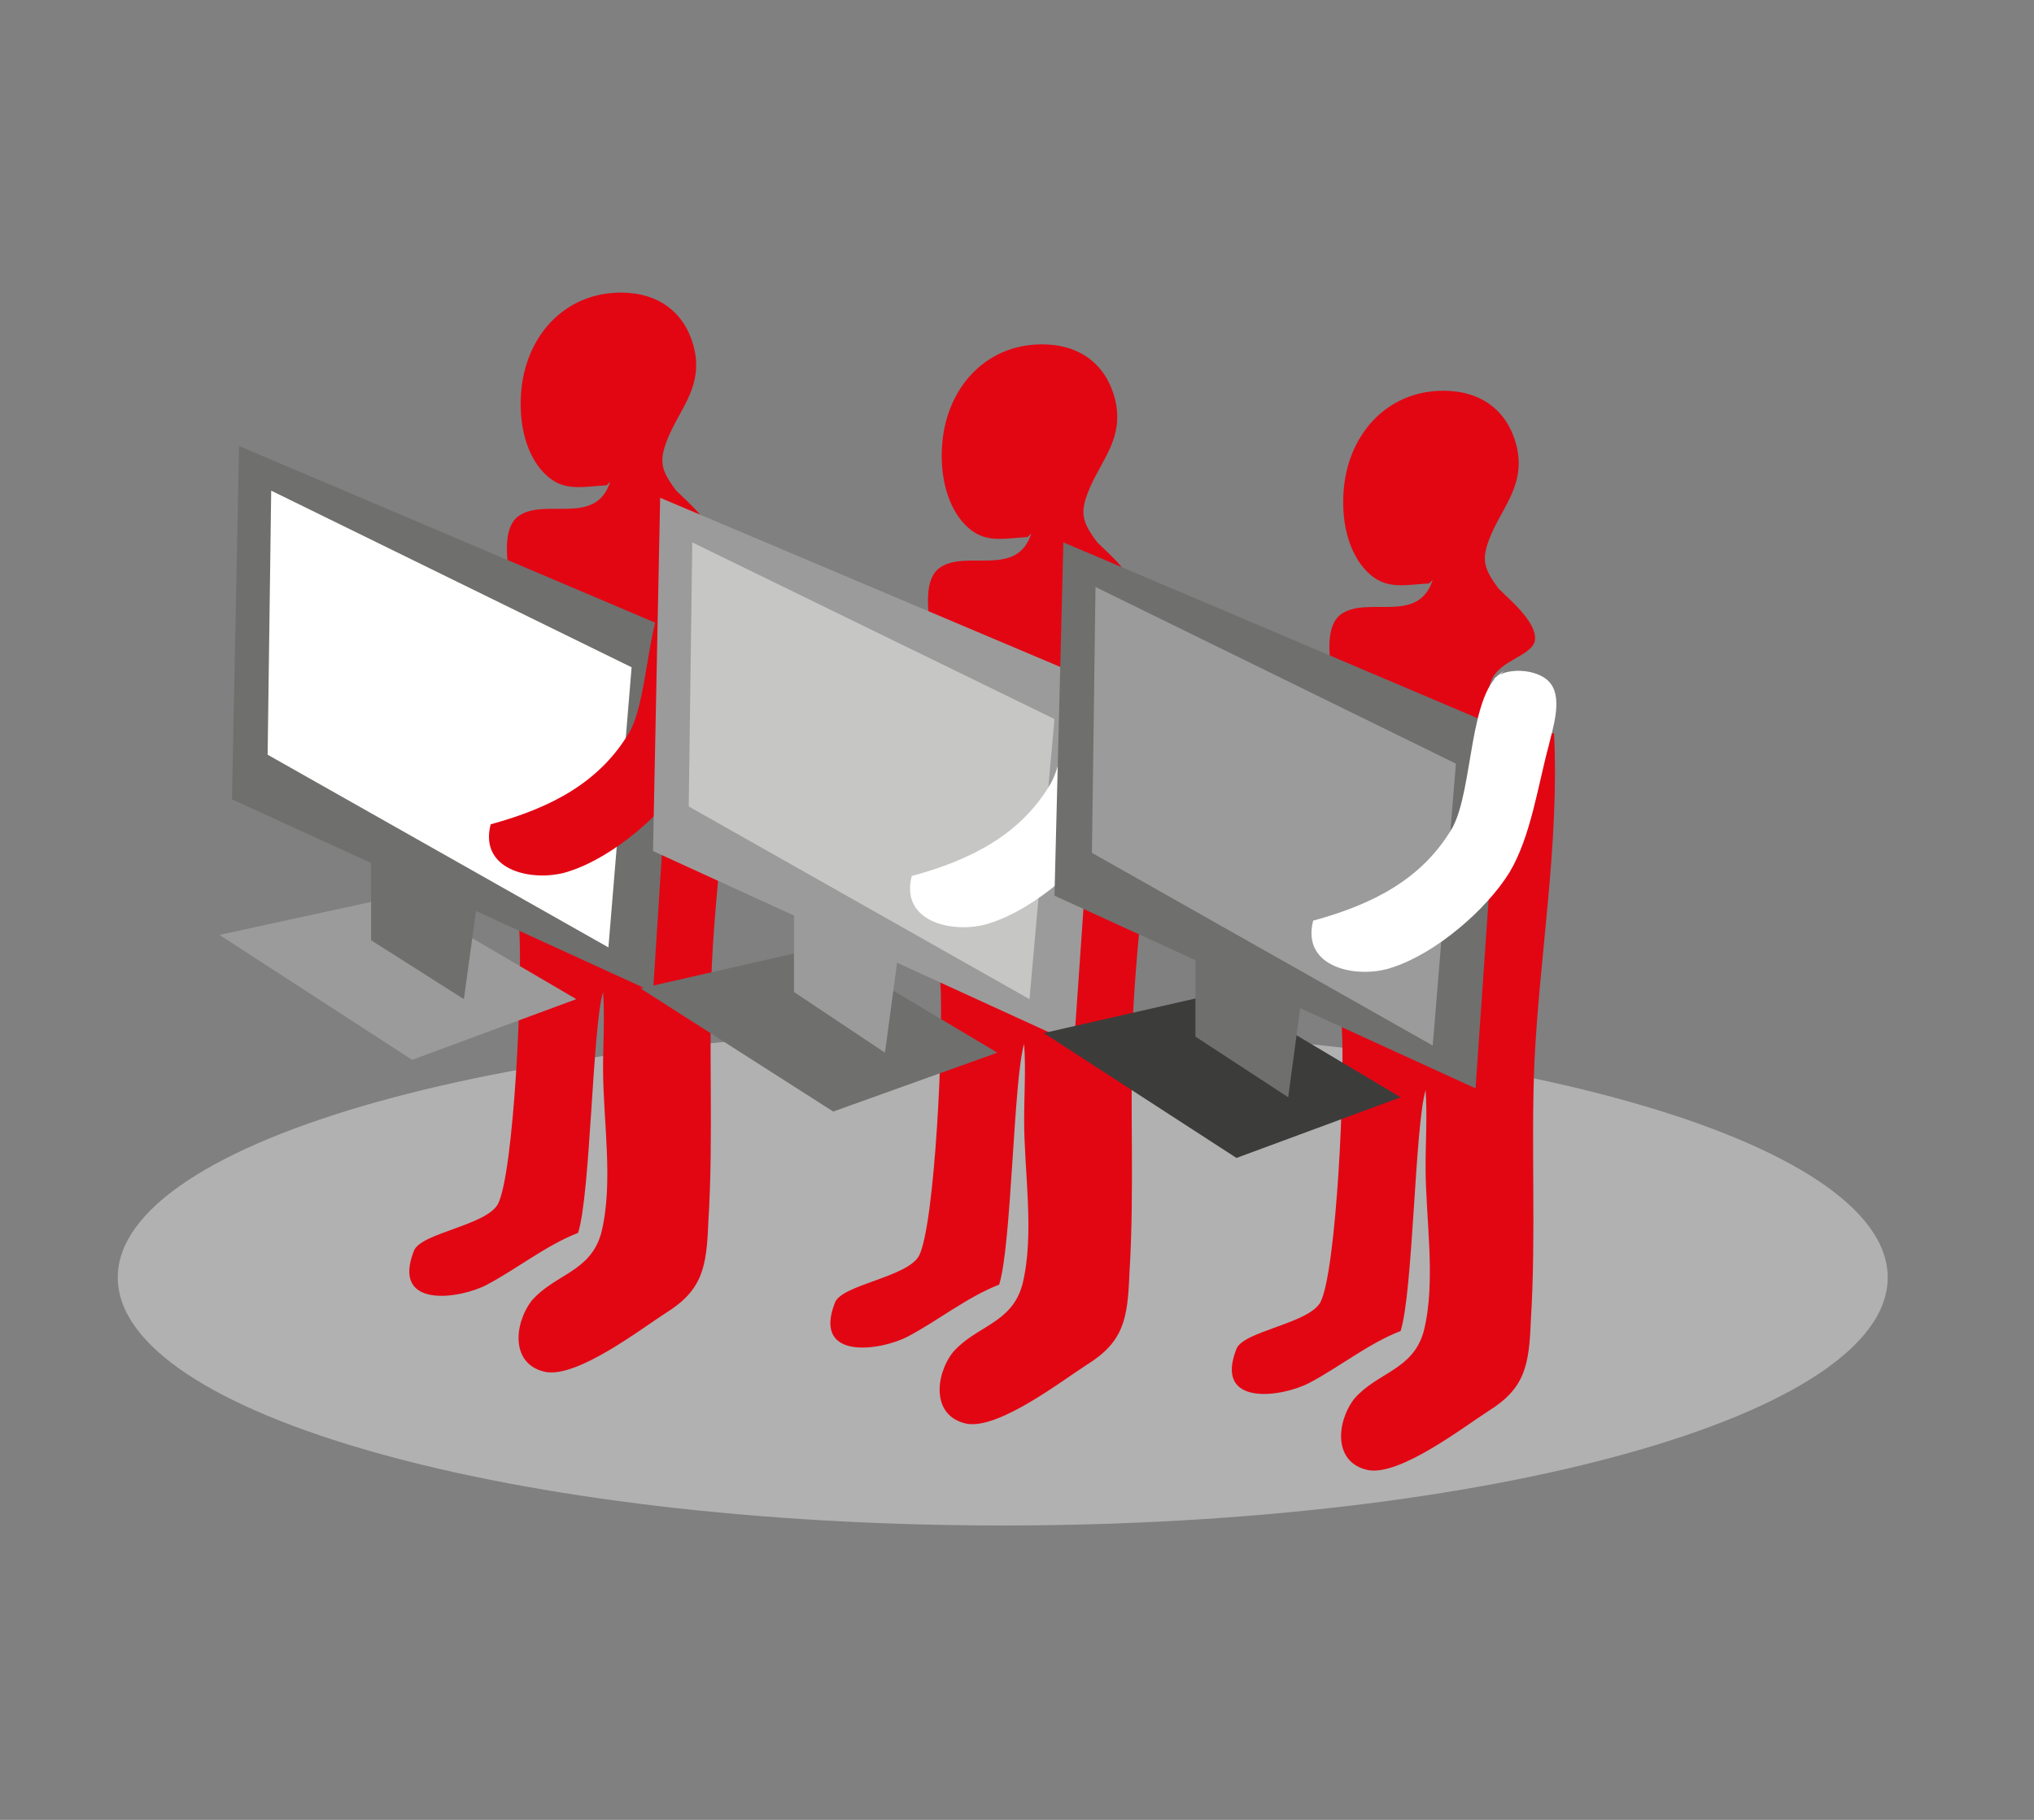 <svg xmlns="http://www.w3.org/2000/svg" xmlns:xlink="http://www.w3.org/1999/xlink" id="Ebene_1" x="0px" y="0px" viewBox="0 0 114 102" style="enable-background:new 0 0 114 102;" xml:space="preserve"><rect x="0" y="0" width="114" height="102" fill="#808080" stroke="none"/><style type="text/css">	.st0{fill:#B1B1B1;}	.st1{fill:#E20613;}	.st2{fill:#9C9B9B;}	.st3{fill:#6F6F6E;}	.st4{fill:#FFFFFF;}	.st5{fill:#C6C6C5;}	.st6{fill:#3C3C3B;}</style><path class="st0" d="M105.8,71.6c0,7.7-22.2,13.9-49.6,13.9c-27.4,0-49.6-6.2-49.6-13.9c0-7.7,22.2-13.9,49.6-13.9 C83.5,57.6,105.8,63.9,105.8,71.6"></path><path class="st1" d="M34,27.2c-1.6,0.1-2.6,0.4-3.7-0.9c-0.9-1.1-1.2-2.7-1.1-4.2c0.2-3.2,2.4-5.7,5.6-5.7c2.1,0,3.6,1.1,4.1,3.1 c0.5,2.1-0.7,3.3-1.4,4.9c-0.6,1.4-0.5,1.9,0.4,3.1c0.6,0.6,2.3,2,2,3c-0.3,0.8-1.9,1-2.4,2.1c-0.7,1.8-0.1,4-0.7,5.9 c-1.2,4-4.5,5.8-8.1,7.3c-1.2,0.5-2.2,0.1-1.3,2c1.1,2.4,4.2,1.2,5.7,0.2c4.3-2.6,5.6-5.3,7-9.9c0.2-0.8,0-2.5,0.9-2.5 c0.3,6.2-0.8,12.3-1.1,18.4c-0.2,4.8,0.1,9.7-0.2,14.5c-0.1,2.5-0.3,3.8-2.4,5.1c-1.4,0.9-4.9,3.6-6.7,3.3c-2-0.4-1.8-2.7-0.8-4 c1.3-1.5,3.3-1.6,3.9-3.8c0.7-2.8,0.1-6.3,0.1-9.2c0-1.4,0.1-2.9,0-4.3c-0.6,2-0.7,11.3-1.4,13.5c-1.8,0.7-3.4,2-5.1,2.9 c-1.5,0.8-5.4,1.4-4.1-1.9c0.4-1,4-1.4,4.7-2.6c0.9-1.7,1.4-12.3,1.2-15.5c-2.2-1-2.7-4.6-2.1-7.6c0.7-3.8,2.3-2.8,2.5-6.9 c0.1-2-2.2-7.4-0.4-8.6c1.5-1,4.3,0.6,5.1-1.9"></path><polygon class="st2" points="12.3,52.4 22.4,50.2 32.3,56 23.1,59.4 "></polygon><polygon class="st3" points="13.4,25 37.9,35.4 36.6,55.6 13,44.8 "></polygon><polygon class="st3" points="20.8,47.9 20.8,52.7 26,56 26.7,50.9 "></polygon><polygon class="st4" points="15.2,27.5 35.4,37.4 34.1,53.1 15,42.3 "></polygon><path class="st1" d="M38.2,32.2c-2,1.1-1.7,6.6-2.9,8.8c-1.7,2.9-4.5,4.3-7.8,5.2c-0.7,2.7,2.6,3.3,4.5,2.6c2.4-0.8,5.2-3.2,6.5-5.3 c1.2-2,1.6-4.9,2.2-7.1c0.2-0.9,0.8-2.6,0.1-3.5c-0.7-0.9-2.7-0.9-3.2-0.2"></path><path class="st1" d="M57.6,30.1c-1.6,0.1-2.6,0.4-3.7-0.9c-0.9-1.1-1.2-2.7-1.1-4.2c0.2-3.2,2.4-5.7,5.6-5.7c2.1,0,3.6,1.1,4.1,3.1 c0.5,2.1-0.7,3.3-1.4,4.9c-0.6,1.4-0.5,1.9,0.4,3.1c0.6,0.6,2.3,2,2,3c-0.3,0.8-1.9,1-2.4,2.1c-0.7,1.8-0.1,4-0.7,5.9 c-1.2,4-4.5,5.8-8.1,7.3c-1.2,0.5-2.2,0.1-1.3,2c1.1,2.4,4.2,1.2,5.7,0.2c4.3-2.6,5.6-5.3,7-9.9c0.2-0.8,0-2.5,0.9-2.5 c0.3,6.2-0.8,12.3-1.1,18.4c-0.2,4.8,0.1,9.7-0.2,14.5c-0.1,2.5-0.3,3.8-2.4,5.1c-1.4,0.9-4.9,3.6-6.7,3.3c-2-0.4-1.8-2.7-0.8-4 c1.3-1.5,3.3-1.6,3.9-3.8c0.7-2.8,0.1-6.3,0.1-9.2c0-1.4,0.1-2.9,0-4.3c-0.6,2-0.7,11.3-1.4,13.5c-1.8,0.7-3.4,2-5.1,2.9 c-1.5,0.8-5.4,1.4-4.1-1.9c0.4-1,4-1.4,4.7-2.6c0.9-1.7,1.4-12.3,1.2-15.5c-2.2-1-2.7-4.6-2.1-7.6c0.7-3.8,2.3-2.8,2.5-6.9 c0.1-2-2.2-7.4-0.4-8.6c1.5-1,4.3,0.6,5.1-1.9"></path><polygon class="st3" points="35.9,55.4 46,53.1 55.9,59 46.7,62.3 "></polygon><polygon class="st2" points="37,27.9 61.6,38.3 60.2,58.5 36.6,47.7 "></polygon><polygon class="st2" points="44.5,50.9 44.5,55.6 49.6,59 50.3,53.8 "></polygon><polygon class="st5" points="38.8,30.4 59.1,40.3 57.7,56 38.6,45.2 "></polygon><path class="st4" d="M61.8,35.1c-2,1.1-1.7,6.6-2.9,8.8c-1.7,2.9-4.5,4.3-7.8,5.2c-0.7,2.7,2.6,3.3,4.5,2.6c2.4-0.8,5.2-3.2,6.5-5.3 c1.2-2,1.6-4.9,2.2-7.1c0.2-0.9,0.8-2.6,0.1-3.5c-0.7-0.9-2.7-0.9-3.2-0.2"></path><path class="st1" d="M80.1,32.7c-1.6,0.1-2.6,0.4-3.7-0.9c-0.9-1.1-1.2-2.7-1.1-4.2c0.2-3.2,2.4-5.7,5.6-5.7c2.1,0,3.6,1.1,4.1,3.1 c0.5,2.1-0.7,3.3-1.4,4.9c-0.6,1.4-0.5,1.9,0.4,3.1c0.6,0.6,2.3,2,2,3c-0.3,0.8-1.9,1-2.4,2.1c-0.7,1.8-0.1,4-0.7,5.9 c-1.2,4-4.5,5.8-8.1,7.3c-1.2,0.5-2.2,0.1-1.3,2c1.1,2.4,4.2,1.2,5.7,0.2c4.3-2.6,5.6-5.3,7-9.9c0.2-0.8,0-2.5,0.9-2.5 c0.3,6.2-0.8,12.3-1.1,18.4c-0.2,4.8,0.1,9.7-0.2,14.5c-0.1,2.5-0.3,3.8-2.4,5.1c-1.4,0.9-4.9,3.6-6.7,3.3c-2-0.4-1.8-2.7-0.8-4 c1.3-1.5,3.3-1.6,3.9-3.8c0.7-2.8,0.1-6.3,0.1-9.2c0-1.4,0.1-2.9,0-4.3c-0.6,2-0.7,11.3-1.4,13.5c-1.8,0.7-3.4,2-5.1,2.9 c-1.5,0.8-5.4,1.4-4.1-1.9c0.4-1,4-1.4,4.7-2.6c0.9-1.7,1.4-12.3,1.2-15.5c-2.2-1-2.7-4.6-2.1-7.6c0.7-3.8,2.3-2.8,2.5-6.9 c0.1-2-2.2-7.4-0.4-8.6c1.5-1,4.3,0.6,5.1-1.9"></path><polygon class="st6" points="58.5,57.9 68.6,55.6 78.5,61.5 69.3,64.9 "></polygon><polygon class="st3" points="59.6,30.4 84.1,40.8 82.7,61 59.1,50.2 "></polygon><polygon class="st3" points="67,53.4 67,58.1 72.2,61.5 72.9,56.3 "></polygon><polygon class="st2" points="61.4,32.9 81.6,42.8 80.3,58.6 61.2,47.8 "></polygon><path class="st4" d="M84.3,37.6c-2,1.1-1.7,6.6-2.9,8.8c-1.7,2.9-4.5,4.3-7.8,5.2c-0.7,2.7,2.6,3.3,4.5,2.6c2.4-0.8,5.2-3.2,6.5-5.3 c1.2-2,1.6-4.9,2.2-7.1c0.2-0.9,0.8-2.6,0.1-3.5c-0.7-0.9-2.7-0.9-3.2-0.2"></path></svg>